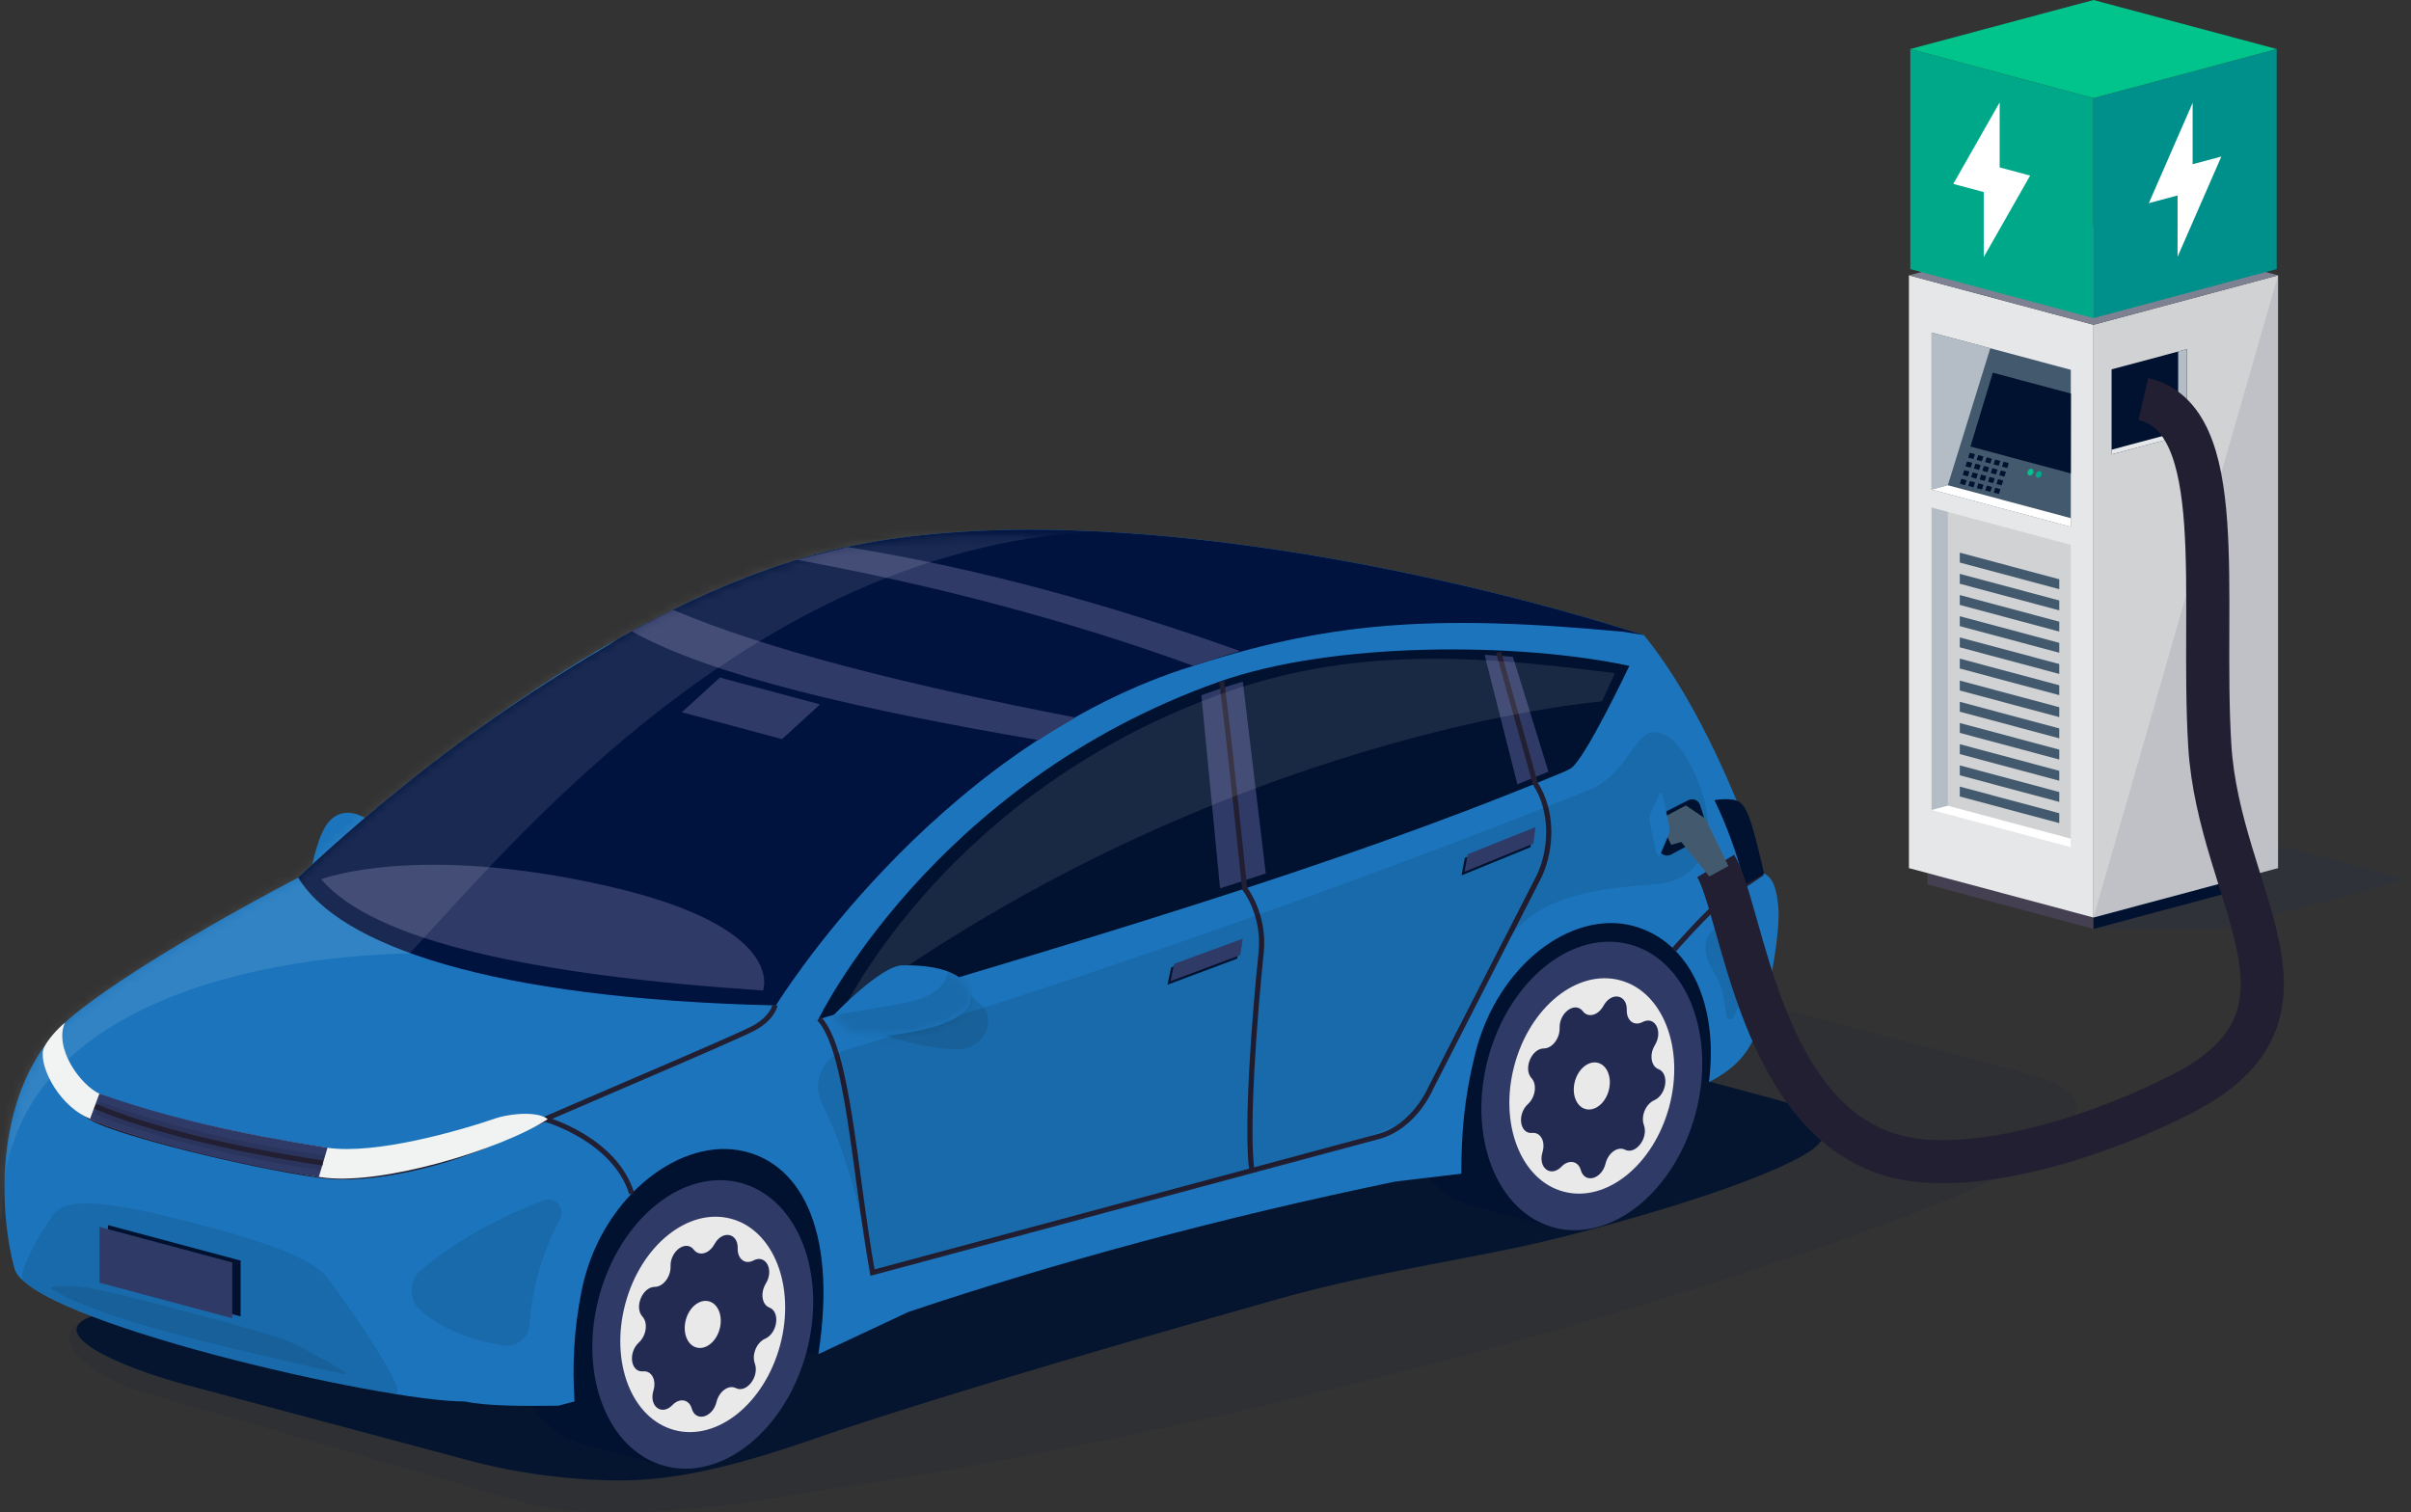<svg width="271" height="170" viewBox="0 0 271 170" fill="none" xmlns="http://www.w3.org/2000/svg">
<rect x="0" y="0" width="271" height="170" fill="#333333" stroke="none"/>
<g style="mix-blend-mode:multiply" opacity="0.2">
<path d="M235.312 104.423H249.738L270.5 98.866L256.836 95.21H235.312V104.423Z" fill="#242B52"/>
</g>
<path d="M235.312 104.423L216.651 99.426V97.248L235.312 102.246V104.423Z" fill="#444051"/>
<path d="M235.312 104.423L253.977 99.426V97.248L235.312 102.246V104.423Z" fill="#001230"/>
<path d="M235.312 103.143L214.566 97.59V30.952L235.312 36.509V103.143Z" fill="#E6E7E8"/>
<path d="M235.312 103.143L256.057 97.59V30.952L235.312 36.509V103.143Z" fill="#D0D2D3"/>
<path d="M256.057 30.952L235.312 25.399L214.566 30.952L235.312 36.509L256.057 30.952Z" fill="#7D8191"/>
<path d="M232.762 95.256L217.116 91.065V57.063L232.762 61.249V95.256Z" fill="#D0D2D3"/>
<path d="M217.116 57.063V91.065L218.941 90.579V57.548L217.116 57.063Z" fill="#B4BDC5"/>
<path d="M232.762 95.255L217.116 91.065L218.941 90.579L232.762 94.28V95.255Z" fill="white"/>
<path d="M237.347 51.081L245.812 48.813V39.255L237.347 41.523V51.081Z" fill="#001230"/>
<path d="M245.812 39.255V48.813L244.828 48.546V39.518L245.812 39.255Z" fill="#B4BDC5"/>
<path d="M237.347 51.082L245.812 48.813L244.828 48.546L237.347 50.551V51.082Z" fill="#E6E7E8"/>
<path d="M231.464 80.613L220.284 77.621V76.509L231.464 79.502V80.613Z" fill="#43596D"/>
<path d="M231.464 92.53L220.284 89.538V88.426L231.464 91.419V92.53Z" fill="#43596D"/>
<path d="M231.464 90.147L220.284 87.154V86.043L231.464 89.035V90.147Z" fill="#43596D"/>
<path d="M231.464 87.764L220.284 84.771V83.659L231.464 86.652V87.764Z" fill="#43596D"/>
<path d="M231.464 85.38L220.284 82.387V81.276L231.464 84.269V85.38Z" fill="#43596D"/>
<path d="M231.464 82.997L220.284 80.004V78.893L231.464 81.885V82.997Z" fill="#43596D"/>
<path d="M231.464 66.23L220.284 63.238V62.126L231.464 65.119V66.23Z" fill="#43596D"/>
<path d="M231.464 78.143L220.284 75.151V74.039L231.464 77.032V78.143Z" fill="#43596D"/>
<path d="M231.464 75.76L220.284 72.767V71.656L231.464 74.648V75.76Z" fill="#43596D"/>
<path d="M231.464 73.377L220.284 70.384V69.272L231.464 72.265V73.377Z" fill="#43596D"/>
<path d="M231.464 70.997L220.284 68.001V66.893L231.464 69.886V70.997Z" fill="#43596D"/>
<path d="M231.464 68.614L220.284 65.621V64.51L231.464 67.502V68.614Z" fill="#43596D"/>
<path d="M232.762 59.224L217.116 55.038V37.382L232.762 41.572V59.224Z" fill="#43596D"/>
<path d="M217.116 37.382V55.038L218.941 54.548L223.711 39.148L217.116 37.382Z" fill="#B4BDC5"/>
<path d="M232.762 59.224L217.116 55.038L218.941 54.548L232.762 58.248V59.224Z" fill="white"/>
<path d="M232.762 53.218L221.479 50.197L223.995 41.894L232.774 44.244L232.762 53.218Z" fill="#001230"/>
<path d="M235.312 35.764L214.723 30.252V5.512L235.312 11.028V35.764Z" fill="#00A88A"/>
<path d="M235.312 35.764L255.905 30.252V5.512L235.312 11.028V35.764Z" fill="#00908B"/>
<path d="M255.905 5.512L235.312 0L214.723 5.512L235.312 11.028L255.905 5.512Z" fill="#00C48B"/>
<g style="mix-blend-mode:multiply" opacity="0.1">
<path d="M235.312 103.143L256.057 97.59V30.952L235.312 103.143Z" fill="#242B52"/>
</g>
<path d="M228.189 19.739L224.766 18.821V11.51L219.551 20.673L222.974 21.591V28.902L228.189 19.739Z" fill="white"/>
<path d="M249.685 17.594L246.455 18.458V11.563L241.532 22.838L244.762 21.974V28.869L249.685 17.594Z" fill="white"/>
<path d="M221.816 51.604L221.231 51.448L221.404 50.9L221.989 51.057L221.816 51.604Z" fill="#001230"/>
<path d="M222.764 51.855L222.179 51.699L222.356 51.151L222.941 51.308L222.764 51.855Z" fill="#001230"/>
<path d="M223.715 52.106L223.13 51.95L223.303 51.403L223.888 51.559L223.715 52.106Z" fill="#001230"/>
<path d="M224.663 52.358L224.078 52.205L224.255 51.658L224.836 51.81L224.663 52.358Z" fill="#001230"/>
<path d="M225.615 52.613L225.03 52.456L225.203 51.909L225.788 52.065L225.615 52.613Z" fill="#001230"/>
<path d="M221.503 52.58L220.918 52.423L221.096 51.876L221.681 52.032L221.503 52.58Z" fill="#001230"/>
<path d="M222.455 52.831L221.87 52.675L222.043 52.127L222.628 52.284L222.455 52.831Z" fill="#001230"/>
<path d="M223.402 53.082L222.817 52.926L222.995 52.378L223.575 52.535L223.402 53.082Z" fill="#001230"/>
<path d="M224.35 53.333L223.769 53.181L223.942 52.633L224.527 52.79L224.35 53.333Z" fill="#001230"/>
<path d="M225.301 53.588L224.716 53.432L224.889 52.885L225.474 53.041L225.301 53.588Z" fill="#001230"/>
<path d="M221.19 53.556L220.609 53.399L220.782 52.852L221.367 53.008L221.19 53.556Z" fill="#001230"/>
<path d="M222.142 53.806L221.557 53.65L221.734 53.102L222.315 53.259L222.142 53.806Z" fill="#001230"/>
<path d="M223.089 54.058L222.508 53.901L222.681 53.354L223.266 53.51L223.089 54.058Z" fill="#001230"/>
<path d="M224.041 54.309L223.456 54.156L223.629 53.609L224.214 53.765L224.041 54.309Z" fill="#001230"/>
<path d="M224.988 54.564L224.403 54.408L224.58 53.86L225.165 54.017L224.988 54.564Z" fill="#001230"/>
<path d="M220.881 54.531L220.296 54.375L220.469 53.827L221.054 53.984L220.881 54.531Z" fill="#001230"/>
<path d="M221.829 54.782L221.244 54.626L221.421 54.078L222.006 54.235L221.829 54.782Z" fill="#001230"/>
<path d="M222.78 55.033L222.195 54.877L222.368 54.334L222.953 54.486L222.78 55.033Z" fill="#001230"/>
<path d="M223.728 55.285L223.143 55.132L223.32 54.585L223.905 54.741L223.728 55.285Z" fill="#001230"/>
<path d="M224.679 55.54L224.094 55.383L224.267 54.836L224.852 54.992L224.679 55.54Z" fill="#001230"/>
<path d="M228.535 52.856C228.614 53.025 228.535 53.263 228.362 53.387C228.189 53.51 227.988 53.477 227.913 53.304C227.839 53.131 227.913 52.897 228.086 52.773C228.259 52.65 228.461 52.683 228.535 52.856Z" fill="#00C48B"/>
<path d="M229.462 53.111C229.54 53.28 229.462 53.519 229.289 53.642C229.116 53.766 228.914 53.733 228.84 53.56C228.762 53.391 228.84 53.152 229.013 53.029C229.186 52.905 229.388 52.938 229.462 53.111Z" fill="#00A88A"/>
<g style="mix-blend-mode:multiply" opacity="0.1">
<path d="M188.928 110.432C181.661 108.485 169.772 108.485 162.506 110.432L11.191 147.683C3.925 149.63 9.663 154.792 16.93 156.739L59.319 169.043C66.585 170.99 81.399 169.611 88.76 168.051C156.047 158.53 222.184 135.798 229.689 129.467C237.306 123.045 232.029 121.802 224.762 119.859L188.924 110.428L188.928 110.432Z" fill="#001230"/>
</g>
<g style="mix-blend-mode:multiply" opacity="0.9">
<path d="M170.073 115.689C162.806 113.742 150.913 113.742 143.647 115.689L11.191 147.682C3.925 149.63 13.564 153.705 20.831 155.652L52.933 164.235C60.2 166.182 67.944 166.631 72.167 166.343C76.389 166.054 81.625 165.169 91.322 161.81C106.304 156.619 132.673 149.14 143.387 146.106C155.82 142.59 165.99 141.553 176.458 138.84C193.422 134.444 201.088 131.002 203.419 129.426C205.751 127.849 206.633 125.47 199.366 123.527L170.081 115.685L170.073 115.689Z" fill="#001230"/>
</g>
<path d="M41.486 92.266L35.105 97.243C35.105 97.243 35.764 93.621 37.065 92.266C39.026 90.225 41.486 92.266 41.486 92.266Z" fill="#1C75BC"/>
<path d="M158.016 116.484C155.659 125.268 158.967 133.789 165.402 135.514C171.836 137.239 178.967 131.513 181.323 122.724C183.68 113.94 180.372 105.418 173.937 103.694C167.503 101.969 160.372 107.695 158.016 116.484Z" fill="#001230"/>
<path d="M165.393 135.516L174.891 138.059L183.422 106.242L173.924 103.698L165.393 135.516Z" fill="#001230"/>
<path d="M58.083 143.286C55.726 152.071 59.034 160.592 65.469 162.317C71.903 164.041 79.034 158.315 81.39 149.527C83.746 140.742 80.439 132.221 74.004 130.496C67.57 128.771 60.439 134.497 58.083 143.286Z" fill="#001230"/>
<path d="M65.458 162.325L74.956 164.868L83.487 133.051L73.989 130.507L65.458 162.325Z" fill="#001230"/>
<path d="M192.079 121.65L175.358 116.368L102.918 138.429L91.985 152.231L68.262 148.374L70.597 128.248L181.018 97.832L197.718 108.909L192.079 121.65Z" fill="#001230"/>
<path d="M184.763 71.396C162.753 64.303 118.766 54.477 90.614 62.615C61.901 70.918 33.523 98.655 33.523 98.655C33.523 98.655 16.72 107.324 8.403 113.997C-0.508 121.148 -0.405 135.041 1.626 142.607C3.2 148.461 43.08 157.611 52.204 157.542C54.82 158.085 58.853 158.068 62.766 158.019L64.579 157.542C64.319 153.446 64.493 149.539 65.37 145.122C67.397 134.95 75.92 128.137 82.956 129.29C89.658 130.389 94.214 137.745 91.99 152.223L102.119 147.477C118.827 141.882 136.941 136.938 156.846 132.822L164.256 131.941C164.256 127.425 164.574 123.445 165.809 118.468C168.302 108.423 176.713 102.253 183.556 104.085C190.003 105.81 193.187 113.026 192.087 121.642C194.979 120.155 196.598 118.414 197.5 115.788C199.115 111.066 200.124 104.34 199.885 101.924C199.729 100.351 199.453 98.766 198.312 98.206C195.844 91.06 191.193 79.262 184.771 71.388L184.763 71.396Z" fill="#1C75BC"/>
<path d="M133.036 75.207C148.965 69.947 160.726 68.975 182.543 71.029L184.759 71.396C162.712 64.295 118.721 54.489 90.61 62.615C83.388 64.702 76.183 68.024 69.448 71.82C69.082 72.054 68.719 72.289 68.353 72.532C62.211 76.109 56.662 79.789 51.558 83.552C47.249 86.754 43.517 89.8 40.579 92.303C38.207 94.341 35.925 96.395 33.712 98.462C33.585 98.585 33.515 98.651 33.515 98.651C38.108 106.258 55.043 112.285 87.215 113.026C87.215 113.026 104.649 84.568 133.031 75.199L133.036 75.207Z" fill="#00123E"/>
<path d="M91.985 114.594C120.504 106.02 149.117 97.803 174.823 87.166C175.494 86.886 176.104 86.668 176.573 86.363C178.184 85.318 183.14 74.854 183.14 74.854C170.864 72.215 149.941 72.055 137.006 76.644C104.735 88.092 91.985 114.594 91.985 114.594Z" fill="#001230"/>
<path d="M139.396 73.191C137.665 73.689 136.302 74.15 134.119 74.845C120.224 69.786 105.353 65.851 89.571 62.928L95.252 61.496C109.839 63.85 124.463 67.851 139.396 73.195V73.191Z" fill="#303A66"/>
<path d="M75.639 68.551L71.009 70.959C79.668 75.874 96.632 79.781 116.718 83.198C117.884 82.412 119.272 81.597 120.883 80.662C102.317 77.068 86.416 73.137 75.639 68.547V68.551Z" fill="#303A66"/>
<path d="M36.102 98.844C42.075 105.826 59.957 109.642 85.765 111.342C85.765 111.342 88.579 104.241 68.357 99.623C46.796 94.699 36.102 98.84 36.102 98.84V98.844Z" fill="#303A66"/>
<path d="M135.033 78.155L137.138 99.869L142.275 98.19L139.696 76.632C138.18 77.076 136.636 77.566 135.033 78.159V78.155Z" fill="#303A66"/>
<path d="M170.555 88.17L174.048 86.75L170.057 73.837L166.868 73.61L170.555 88.17Z" fill="#303A66"/>
<path d="M137.324 76.595C138.284 84.066 139.902 99.89 139.902 99.89C139.902 99.89 142.209 102.78 141.752 107.127C141.011 114.162 140.059 126.775 140.706 131.591" stroke="#231F32" stroke-width="0.58" stroke-miterlimit="10"/>
<path d="M92.076 114.512C95.338 117.982 95.96 131.126 98.065 143.064L154.979 127.751C157.385 127.108 159.618 124.992 160.907 122.148L173.063 98.379C174.419 95.382 174.579 91.192 172.573 88.092L168.445 73.326" stroke="#231F32" stroke-width="0.58" stroke-miterlimit="10"/>
<path d="M87.112 112.997C87.112 112.997 86.873 114.405 84.748 115.562C82.387 116.85 61.831 125.445 56.682 127.854C50.219 130.875 41.576 132.95 35.887 132.126C27.047 130.842 13.84 127.438 10.713 125.878C7.298 124.169 4.802 120.057 5.28 118.056" stroke="#231F32" stroke-width="0.58" stroke-miterlimit="10"/>
<path d="M198.077 98.157C198.077 98.157 193.735 101.014 192.948 101.743C190.822 103.719 188.178 106.748 188.178 106.748" stroke="#231F32" stroke-width="0.58" stroke-miterlimit="10"/>
<path d="M61.271 125.812C61.271 125.812 69.094 128.002 71.009 134.172" stroke="#231F32" stroke-width="0.58" stroke-miterlimit="10"/>
<path opacity="0.1" d="M44.488 156.726C46.181 156.545 37.337 144.204 36.513 143.307C34.561 141.174 28.538 139.05 18.079 136.576C9.099 134.452 7.212 135.37 6.264 136.222C5.642 136.778 1.572 143.196 2.685 144.056C5.263 146.052 11.208 148.633 19.805 151.112C29.111 153.796 42.523 156.94 44.488 156.726Z" fill="black"/>
<path opacity="0.1" d="M38.746 154.475C40.122 154.734 33.391 151.214 32.757 150.926C31.249 150.247 26.45 148.876 18.075 146.695C10.882 144.822 9.325 144.653 8.526 144.628C8.003 144.612 5.099 144.426 5.877 144.933C7.525 146.003 11.356 147.691 18.232 149.56C25.667 151.581 37.152 154.174 38.746 154.475Z" fill="black"/>
<path opacity="0.1" d="M95.042 118.031C135.82 106.065 176.936 89.496 178.604 88.804C183.857 86.623 183.696 80.366 187.655 82.905C190.106 84.478 195.729 95.901 188.178 98.968C185.257 100.154 173.332 98.523 168.78 106.752C161.443 120.024 160.973 123.848 157.847 125.96C155.124 127.796 144.59 130.788 128.64 134.851C119.907 137.074 98.066 143.072 98.066 143.072C96.768 135.843 95.038 129.306 92.422 124.165C91.191 121.745 92.434 118.801 95.042 118.04V118.031Z" fill="black"/>
<path opacity="0.1" d="M62.952 137.037C60.999 140.726 59.809 144.649 59.541 148.852C59.442 150.416 57.988 151.531 56.443 151.247C52.715 150.564 49.523 149.35 47.22 147.242C45.889 146.02 45.939 143.899 47.331 142.751C51.487 139.322 56.126 136.836 61.073 134.938C62.367 134.444 63.59 135.815 62.944 137.037H62.952Z" fill="black"/>
<path opacity="0.1" d="M192.862 109.691C191.288 107.23 191.107 105.237 193.533 103.768C195.96 102.298 197.245 100.664 197.323 103.422C197.467 108.436 195.795 112.462 194.81 114.38C194.625 114.738 194.089 114.648 194.036 114.248C193.9 113.252 193.727 111.042 192.862 109.687V109.691Z" fill="black"/>
<path d="M192.705 89.949C194.126 92.871 195.222 95.913 196.141 99.45L198.299 98.215C197.138 93.341 196.549 90.821 195.502 90.15C194.629 89.59 192.705 89.953 192.705 89.953V89.949Z" fill="#001230"/>
<path d="M12.131 143.99L27.047 147.983V141.709L12.131 137.716V143.99Z" fill="#001230"/>
<path d="M11.191 144.196L26.108 148.193V141.919L11.191 137.922V144.196Z" fill="#303A66"/>
<path d="M76.644 80.069L87.903 83.087L92.175 79.184L80.916 76.167L76.644 80.069Z" fill="#303A66"/>
<path d="M131.643 108.745L139.35 105.917L139.062 107.765L131.223 110.696L131.643 108.745Z" fill="#001230"/>
<path d="M131.981 108.349L139.688 105.525L139.4 107.37L131.561 110.301L131.981 108.349Z" fill="#303A66"/>
<path d="M164.644 96.44L172.26 93.382L172.03 95.238L164.285 98.404L164.644 96.44Z" fill="#001230"/>
<path d="M164.969 96.037L172.59 92.978L172.355 94.835L164.611 98.001L164.969 96.037Z" fill="#303A66"/>
<path opacity="0.1" d="M94.712 113.693C137.447 82.243 180.071 78.843 180.071 78.843L181.521 75.677C167.803 73.932 153.204 72.409 137.913 77.785C106.395 88.866 94.712 113.693 94.712 113.693Z" fill="white"/>
<path opacity="0.1" d="M96.43 114.989C96.43 114.989 96.595 114.582 98.334 115.759C100.233 117.044 107.108 118.46 108.85 117.764C111.293 116.792 111.479 114.228 110.572 113.269C107.767 110.301 105.625 110.354 104.574 110.412C103.524 110.474 96.426 114.985 96.426 114.985L96.43 114.989Z" fill="black"/>
<path d="M93.67 114.141C93.67 114.141 98.96 108.559 101.44 108.514C103.368 108.477 107.87 108.658 108.912 111.206C109.954 113.759 106.807 115.133 102.807 115.953C98.807 116.772 96.072 116.15 95.104 115.627C94.132 115.105 93.674 114.141 93.674 114.141H93.67Z" fill="#1C75BC"/>
<mask id="mask0_3395_412897" style="mask-type:luminance" maskUnits="userSpaceOnUse" x="93" y="108" width="17" height="9">
<path d="M93.67 114.141C93.67 114.141 98.96 108.559 101.44 108.514C103.368 108.477 107.87 108.658 108.912 111.206C109.954 113.759 106.807 115.133 102.807 115.953C98.807 116.772 96.072 116.15 95.104 115.627C94.132 115.105 93.674 114.141 93.674 114.141H93.67Z" fill="white"/>
</mask>
<g mask="url(#mask0_3395_412897)">
<path opacity="0.1" d="M106.589 108.724C106.589 108.724 106.935 111.494 102.457 112.565C100.13 113.12 92.756 114.252 92.756 114.252L94.548 117.504L109.365 117.784L111.285 111.412L108.574 107.752L106.585 108.72L106.589 108.724Z" fill="black"/>
</g>
<path d="M4.959 117.727C4.188 119.357 6.298 123.967 9.75 125.597C14.767 127.964 27.129 130.891 36.04 132.328C42.52 133.373 56.184 129.315 61.564 125.816C60.699 125.033 58.021 125.033 55.891 125.659C51.574 127.141 42.248 129.813 36.81 129.026C27.418 127.668 15.303 124.836 11.171 122.946C9.074 121.987 6.046 117.879 7.29 114.981C6.524 115.578 5.379 116.85 4.963 117.735L4.959 117.727Z" fill="#F1F2F2"/>
<mask id="mask1_3395_412897" style="mask-type:luminance" maskUnits="userSpaceOnUse" x="0" y="60" width="200" height="99">
<path d="M187.111 78.398C187.111 78.398 185.562 76.508 185.772 75.463C163.762 68.37 118.766 54.477 90.614 62.619C61.901 70.922 33.523 98.659 33.523 98.659C33.523 98.659 16.72 107.329 8.403 114.001C-0.508 121.152 -0.405 135.045 1.626 142.611C3.2 148.465 43.08 157.616 52.204 157.546C54.82 158.089 58.853 158.073 62.766 158.023L64.579 157.546C64.319 153.45 64.493 149.543 65.37 145.126C67.397 134.954 75.92 128.142 82.956 129.294C89.658 130.393 94.214 137.749 91.99 152.227L102.119 147.481C118.827 141.886 136.941 136.943 156.846 132.826L164.256 131.945C164.256 127.429 164.574 123.449 165.809 118.472C168.302 108.428 176.713 102.257 183.556 104.089C190.003 105.814 193.187 113.03 192.087 121.646C194.979 120.16 196.598 118.418 197.5 115.792C199.115 111.07 199.473 105.102 199.234 102.685C199.119 101.5 198.876 100.269 198.538 99.005C196.474 91.344 190.773 82.72 187.119 78.394L187.111 78.398Z" fill="white"/>
</mask>
<g mask="url(#mask1_3395_412897)">
<path opacity="0.1" d="M0.238 137.28C-0.545 113.689 27.632 107.543 46.038 107.176C58.491 93.892 89.572 55.642 133.769 59.989L156.442 56.968L131.145 54.135L78.989 61.487L-8.516 123.058L0.242 137.276L0.238 137.28Z" fill="white"/>
</g>
<path d="M67.335 145.764C64.979 154.553 68.287 163.07 74.725 164.795C81.16 166.519 88.29 160.793 90.647 152.005C93.003 143.216 89.695 134.699 83.257 132.974C76.822 131.249 69.691 136.975 67.335 145.764Z" fill="#303A66"/>
<path d="M70.288 146.554C68.53 153.116 70.997 159.476 75.804 160.76C80.612 162.049 85.93 157.772 87.689 151.21C89.448 144.649 86.98 138.289 82.173 137.004C77.366 135.716 72.047 139.993 70.288 146.554Z" fill="#E9E9EA"/>
<path d="M80.303 139.869C81.176 138.256 82.972 138.581 82.919 140.343C82.882 141.528 83.755 142.195 84.686 141.697C86.074 140.956 87.03 142.743 86.078 144.294C85.44 145.336 85.637 146.666 86.478 146.987C87.734 147.468 87.4 149.876 85.996 150.494C85.052 150.91 84.48 152.272 84.842 153.268C85.378 154.746 83.911 156.652 82.709 156.043C81.901 155.635 80.83 156.401 80.538 157.595C80.101 159.377 78.189 159.888 77.753 158.34C77.46 157.298 76.389 157.109 75.582 157.949C74.379 159.2 72.913 158.081 73.448 156.315C73.806 155.129 73.238 154.067 72.295 154.162C70.886 154.298 70.556 152.066 71.813 150.914C72.657 150.14 72.855 148.703 72.212 148.003C71.261 146.962 72.212 144.665 73.605 144.661C74.536 144.661 75.409 143.525 75.372 142.36C75.318 140.627 77.114 139.338 77.988 140.487C78.573 141.256 79.71 140.952 80.299 139.869H80.303Z" fill="#242B52"/>
<path d="M77.086 148.374C76.703 149.811 77.242 151.202 78.293 151.482C79.343 151.762 80.509 150.827 80.892 149.395C81.275 147.958 80.736 146.567 79.685 146.287C78.635 146.007 77.469 146.941 77.086 148.374Z" fill="#E9E9EA"/>
<path d="M36.81 129.018C27.006 127.475 18.639 125.602 11.171 122.938L10.124 125.766C13.329 127.405 25.766 130.887 35.834 132.311L36.814 129.022L36.81 129.018Z" fill="#303A66"/>
<path opacity="0.1" d="M36.542 129.903C26.944 128.5 18.664 126.507 11.192 123.844L10.697 125.256C15.241 127.203 25.972 130.134 36.04 131.558L36.547 129.899L36.542 129.903Z" fill="black"/>
<path d="M167.268 118.958C164.911 127.746 168.219 136.263 174.658 137.988C181.092 139.713 188.223 133.987 190.579 125.198C192.936 116.41 189.628 107.893 183.189 106.168C176.755 104.443 169.624 110.169 167.268 118.958Z" fill="#303A66"/>
<path d="M170.221 119.748C168.462 126.31 170.93 132.67 175.737 133.954C180.544 135.243 185.863 130.966 187.622 124.404C189.381 117.842 186.913 111.482 182.106 110.198C177.298 108.909 171.98 113.186 170.221 119.748Z" fill="#E9E9EA"/>
<path d="M180.235 113.067C181.109 111.453 182.905 111.779 182.851 113.54C182.814 114.726 183.687 115.393 184.618 114.895C186.007 114.154 186.962 115.94 186.011 117.492C185.372 118.534 185.57 119.863 186.41 120.184C187.667 120.666 187.333 123.074 185.928 123.692C184.985 124.107 184.412 125.47 184.775 126.466C185.311 127.944 183.844 129.85 182.641 129.241C181.834 128.833 180.763 129.599 180.47 130.793C180.034 132.575 178.122 133.085 177.686 131.538C177.393 130.496 176.322 130.307 175.515 131.147C174.312 132.398 172.845 131.278 173.381 129.512C173.739 128.327 173.171 127.265 172.227 127.359C170.818 127.495 170.489 125.264 171.745 124.111C172.59 123.338 172.787 121.905 172.145 121.201C171.193 120.16 172.145 117.863 173.537 117.859C174.468 117.859 175.342 116.722 175.304 115.558C175.251 113.824 177.047 112.536 177.92 113.684C178.505 114.454 179.642 114.15 180.231 113.067H180.235Z" fill="#242B52"/>
<path d="M177.018 121.568C176.635 123.004 177.175 124.396 178.225 124.676C179.276 124.955 180.442 124.021 180.825 122.588C181.208 121.152 180.668 119.76 179.618 119.48C178.567 119.201 177.401 120.135 177.018 121.568Z" fill="#E9E9EA"/>
<path d="M36.287 130.735C26.606 129.303 16.748 126.952 10.693 124.359" stroke="#231F32" stroke-width="0.58" stroke-miterlimit="10"/>
<path d="M240.915 44.861C250.665 47.096 247.366 66.892 248.379 83.77C249.413 101.018 262.879 113.886 245.322 122.938C236.132 127.676 222.052 132.205 213.265 130.031C197.768 126.199 195.894 102.356 192.845 97.346" stroke="#231F32" stroke-width="4.85" stroke-miterlimit="10"/>
<path d="M186.04 91.851L189.772 89.953C190.287 89.689 190.917 89.953 191.095 90.505L191.898 93.036C192.034 93.469 191.844 93.938 191.445 94.148L187.82 96.07C187.313 96.338 186.687 96.095 186.493 95.556L185.583 92.999C185.426 92.555 185.62 92.061 186.04 91.851Z" fill="#001230"/>
<path d="M186.472 92.159L189.492 90.538L191.696 92.036L194.274 97.354L192.128 98.528L188.985 94.654L187.852 94.971L186.472 92.159Z" fill="#43596D"/>
<path d="M185.504 91.521L186.489 89.307C186.625 88.998 186.864 89.266 186.991 89.862L187.572 92.6C187.671 93.065 187.667 93.584 187.564 93.831L186.617 96.07C186.485 96.383 186.246 96.14 186.118 95.56L185.5 92.802C185.393 92.324 185.397 91.777 185.508 91.525L185.504 91.521Z" fill="#1C75BC"/>
</svg>
